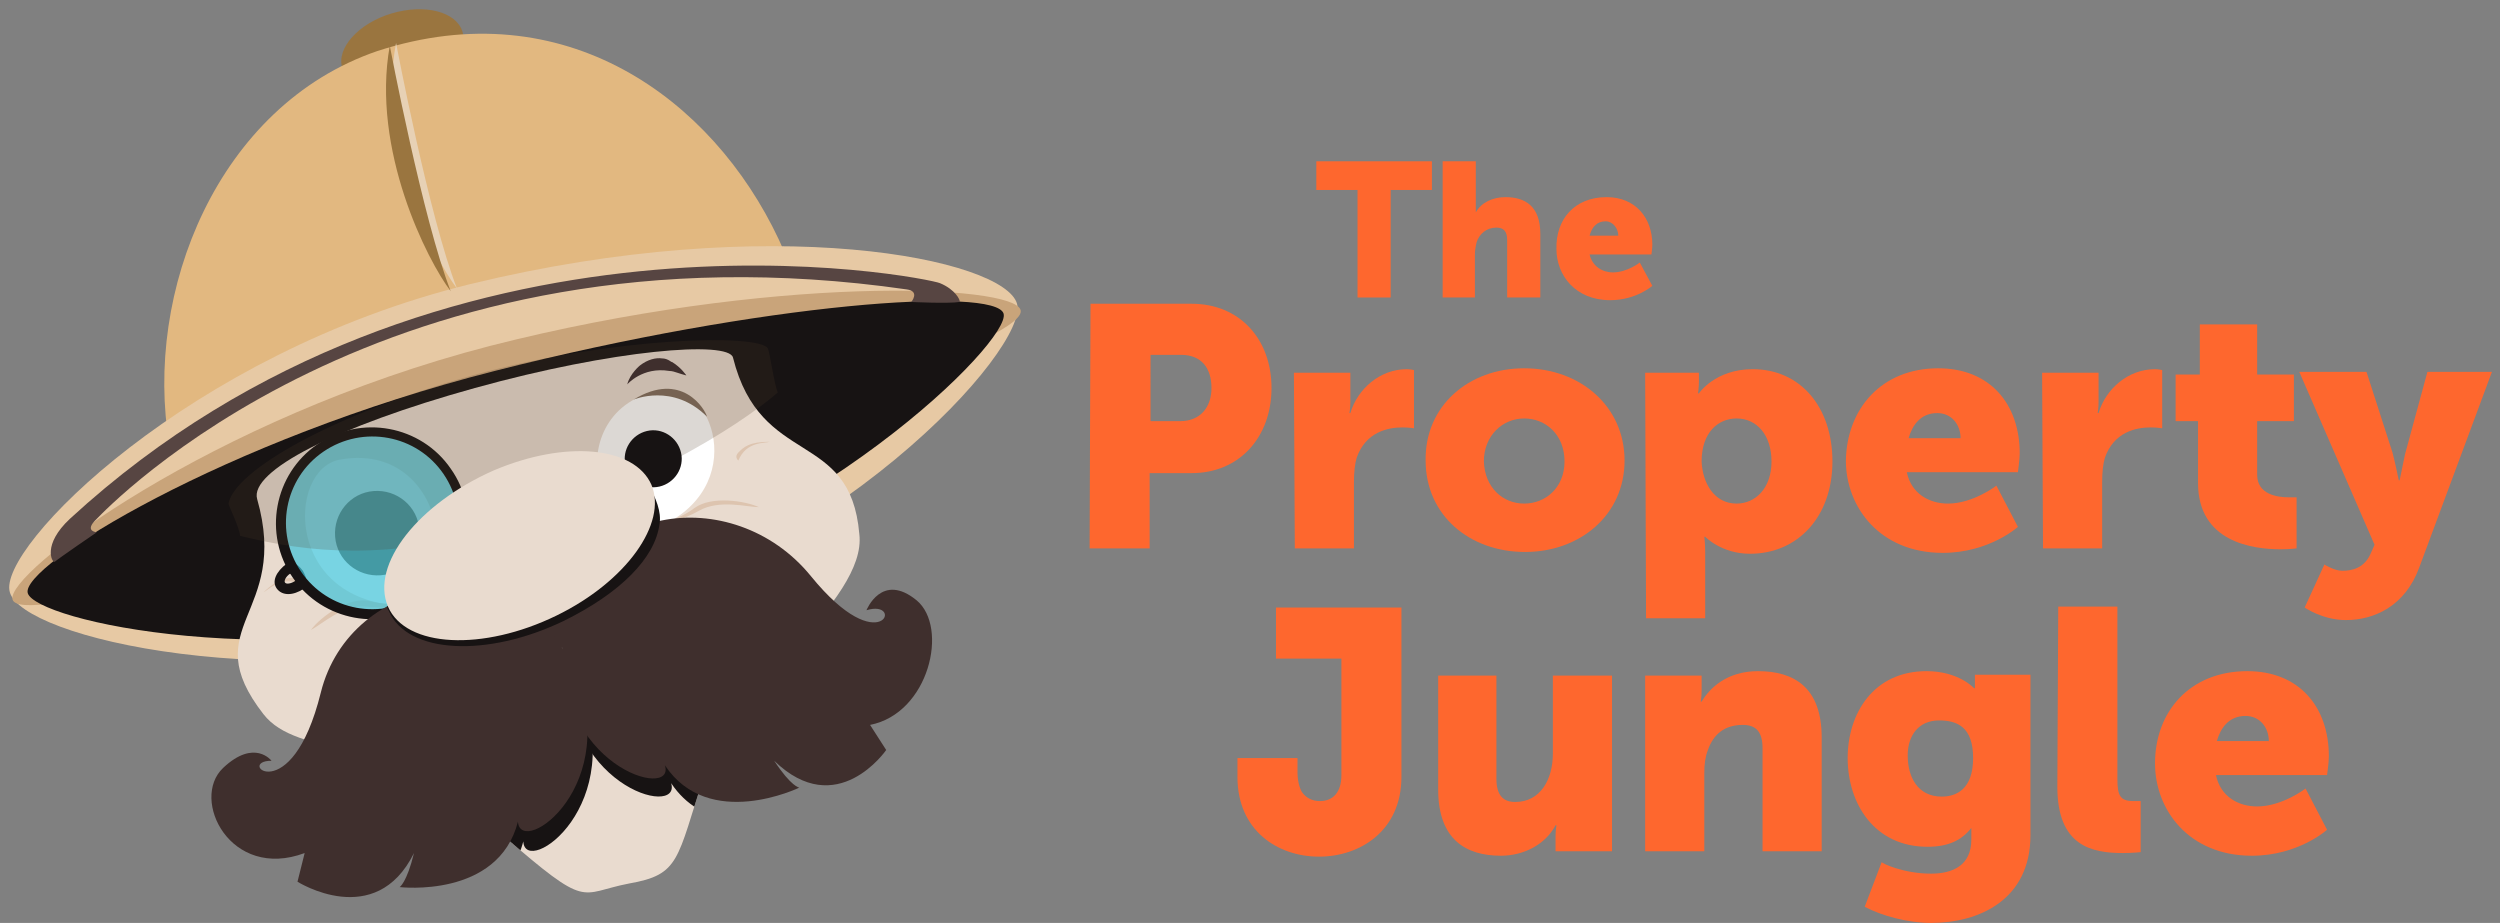 <?xml version="1.0" encoding="utf-8"?>
<!-- Generator: Adobe Illustrator 23.1.0, SVG Export Plug-In . SVG Version: 6.00 Build 0)  -->
<svg version="1.1" id="Layer_1" xmlns="http://www.w3.org/2000/svg" xmlns:xlink="http://www.w3.org/1999/xlink" x="0px" y="0px"
	 viewBox="0 0 279 103" style="enable-background:new 0 0 279 103;" xml:space="preserve">
<rect x="0" y="0" width="279" height="103" fill="#808080" stroke="none"/>
<style type="text/css">
	.st0{fill:#FE672E;}
	.st1{fill:#9A753F;}
	.st2{fill:#E2B880;}
	.st3{fill:#E7C9A4;}
	.st4{fill:#C9A47A;}
	.st5{fill:#171313;}
	.st6{fill:#E9DBCF;}
	.st7{fill:#DDC4AF;}
	.st8{fill:#EFD581;}
	.st9{fill:#FFFFFF;}
	.st10{fill:#7F6C5C;}
	.st11{clip-path:url(#SVGID_3_);fill:#171313;}
	.st12{clip-path:url(#SVGID_5_);fill:#171313;}
	.st13{fill:#3F2F2D;}
	.st14{fill:#513C2B;}
	.st15{opacity:0.7;fill:#3FC2D8;enable-background:new    ;}
	.st16{opacity:0.2;fill:#513C2B;enable-background:new    ;}
	.st17{display:none;}
	.st18{display:inline;}
	.st19{display:inline;fill:#171313;}
	.st20{display:inline;opacity:0.7;fill:#3FC2D8;enable-background:new    ;}
	.st21{display:inline;opacity:0.2;fill:#513C2B;enable-background:new    ;}
	.st22{fill:#E7D1B5;}
	.st23{fill:#574542;}
	.st24{opacity:0.2;clip-path:url(#SVGID_7_);fill:#E9DBCF;enable-background:new    ;}
	.st25{display:inline;fill:#DDC4AF;}
	.st26{display:inline;fill:#3F2F2D;}
	.st27{opacity:0.2;clip-path:url(#SVGID_9_);fill:#513C2B;enable-background:new    ;}
</style>
<path class="st0" d="M121.7,33.9H133c5.3,0,8.9,3.9,8.9,9.4s-3.6,9.5-8.9,9.5h-4.7v8.4h-6.7L121.7,33.9L121.7,33.9z M131.7,47
	c2.3,0,3.5-1.6,3.5-3.7c0-2.2-1.1-3.7-3.4-3.7h-3.4V47H131.7z"/>
<path class="st0" d="M144.4,41.6h6.3v3.3c0,0.6-0.1,1.2-0.1,1.2h0.1c0.8-2.7,3.3-4.9,6.3-4.9c0.4,0,0.8,0.1,0.8,0.1v6.5
	c0,0-0.5-0.1-1.3-0.1c-1.6,0-4.1,0.5-5.1,3.4c-0.2,0.7-0.3,1.6-0.3,2.7v7.4h-6.6L144.4,41.6L144.4,41.6z"/>
<path class="st0" d="M170.1,41.1c6.2,0,11.2,4.2,11.2,10.3s-5,10.2-11.1,10.2c-6.2,0-11.1-4.1-11.1-10.2
	C159,45.3,163.9,41.1,170.1,41.1 M170.1,56.2c2.4,0,4.5-1.8,4.5-4.7c0-3-2.1-4.8-4.5-4.8s-4.5,1.9-4.5,4.8
	C165.7,54.4,167.7,56.2,170.1,56.2"/>
<path class="st0" d="M183.6,41.6h6v1c0,0.6-0.1,1.3-0.1,1.3h0.1c0,0,1.8-2.7,6-2.7c5.3,0,8.9,4.2,8.9,10.3c0,6.2-3.9,10.3-9.2,10.3
	c-3.2,0-5-1.9-5-1.9h-0.1c0,0,0.1,0.7,0.1,1.7V69h-6.6L183.6,41.6L183.6,41.6z M193.8,56.2c2.1,0,3.9-1.7,3.9-4.7
	c0-2.9-1.6-4.8-3.9-4.8c-2,0-3.9,1.5-3.9,4.8C190,53.9,191.3,56.2,193.8,56.2"/>
<path class="st0" d="M216.3,41.1c5.8,0,9.1,4,9.1,9.5c0,0.6-0.2,2.1-0.2,2.1h-12.4c0.5,2.4,2.5,3.5,4.6,3.5c2.8,0,5.4-2,5.4-2
	l2.4,4.6c0,0-3.2,2.9-8.4,2.9c-7,0-10.8-5.1-10.8-10.3C206.1,45.6,210,41.1,216.3,41.1 M218.8,48.9c0-1.5-1-2.8-2.6-2.8
	c-1.9,0-2.8,1.4-3.2,2.8H218.8z"/>
<path class="st0" d="M227.9,41.6h6.3v3.3c0,0.6-0.1,1.2-0.1,1.2h0.1c0.8-2.7,3.3-4.9,6.3-4.9c0.4,0,0.8,0.1,0.8,0.1v6.5
	c0,0-0.5-0.1-1.3-0.1c-1.6,0-4.1,0.5-5.1,3.4c-0.2,0.7-0.3,1.6-0.3,2.7v7.4H228L227.9,41.6L227.9,41.6z"/>
<path class="st0" d="M245.3,47h-2.5v-5.2h2.7v-5.6h6.4v5.6h4.1V47h-4.1v6c0,2.2,2.3,2.5,3.5,2.5c0.5,0,0.9,0,0.9,0v5.7
	c0,0-0.7,0.1-1.8,0.1c-3.1,0-9.2-0.8-9.2-7.4L245.3,47L245.3,47z"/>
<path class="st0" d="M259.4,63c0,0,1.1,0.7,2,0.7c1.1,0,2.5-0.3,3.2-2l0.4-0.9l-8.4-19.3h7.5l2.9,9c0.3,1.1,0.7,3.1,0.7,3.1h0.1
	c0,0,0.4-1.9,0.6-2.9l2.5-9.2h7.2L270,63.3c-1.6,4.4-5.1,5.9-8.2,5.9c-2.6,0-4.6-1.4-4.6-1.4L259.4,63z"/>
<polygon class="st0" points="151.5,21.2 146.9,21.2 146.9,18 159.8,18 159.8,21.2 155.2,21.2 155.2,33.2 151.5,33.2 "/>
<path class="st0" d="M161,18h3.7v4.8c0,0.6,0,0.9,0,0.9l0,0c0.6-1.1,1.9-1.7,3.3-1.7c2.2,0,3.9,1,3.9,4.1v7.1h-3.7v-6.4
	c0-1-0.4-1.4-1.2-1.4c-1.1,0-1.9,0.7-2.2,1.6c-0.1,0.4-0.2,0.9-0.2,1.4v4.8H161V18z"/>
<path class="st0" d="M179.3,22c3.2,0,5.1,2.3,5.1,5.3c0,0.4-0.1,1.1-0.1,1.1h-6.9c0.3,1.3,1.4,2,2.6,2c1.6,0,3-1.1,3-1.1l1.4,2.6
	c0,0-1.8,1.6-4.7,1.6c-3.9,0-6-2.8-6-5.7C173.6,24.5,175.7,22,179.3,22 M180.6,26.3c0-0.8-0.6-1.6-1.4-1.6c-1.1,0-1.6,0.8-1.8,1.6
	H180.6z"/>
<path class="st0" d="M138.1,84.6h6.7v1.5c0,1,0.2,1.8,0.5,2.3c0.5,0.7,1.2,1,2,1c1.4,0,2.4-0.9,2.4-2.9v-13h-7.3v-5.7h14v18.9
	c0,6-4.6,8.9-9.2,8.9c-4.6,0-9.1-2.9-9.1-8.9L138.1,84.6L138.1,84.6z"/>
<path class="st0" d="M160.4,75.4h6.6v11.5c0,1.8,0.7,2.6,2.1,2.6c2.8,0,4.2-2.5,4.2-5.4v-8.7h6.6V95h-6.3v-1.7
	c0-0.6,0.1-1.2,0.1-1.2h-0.1c-1.1,2.1-3.5,3.4-6.1,3.4c-3.9,0-7-1.8-7-7.4V75.4H160.4z"/>
<path class="st0" d="M183.6,75.4h6.3v1.7c0,0.7-0.1,1.2-0.1,1.2h0.1c0.9-1.5,2.8-3.4,6.3-3.4c4,0,7.1,1.8,7.1,7.4V95h-6.6V83.5
	c0-1.8-0.7-2.6-2.2-2.6c-2.1,0-3.3,1.1-3.9,2.8c-0.3,0.8-0.4,1.6-0.4,2.6V95h-6.6L183.6,75.4L183.6,75.4z"/>
<path class="st0" d="M215.5,97.5c2.4,0,4.5-0.9,4.5-3.8v-0.6c0-0.2,0-0.7,0-0.7l0,0c-1.1,1.4-2.6,2.1-4.9,2.1
	c-5.9,0-8.9-4.8-8.9-9.9c0-5,2.9-9.7,8.8-9.7c3.6,0,5.3,1.9,5.3,1.9h0.1c0,0,0-0.2,0-0.5v-1h6.2v17.9c0,7.2-5.7,9.8-11.1,9.8
	c-2.6,0-5.5-0.8-7.4-1.8l1.9-5C209.9,96.3,212.4,97.5,215.5,97.5 M220.2,84.6c0-3.5-1.8-4.2-3.8-4.2c-2.3,0-3.5,1.7-3.5,3.9
	c0,2.4,1.1,4.6,3.8,4.6C218.3,88.9,220.2,88.1,220.2,84.6"/>
<path class="st0" d="M229.7,67.7h6.6v19.2c0,1.9,0.3,2.5,1.8,2.5c0.4,0,0.8,0,0.8,0v5.7c0,0-0.9,0.1-2,0.1c-3.5,0-7.3-0.8-7.3-7.4
	L229.7,67.7L229.7,67.7z"/>
<path class="st0" d="M250.8,74.9c5.8,0,9.1,4,9.1,9.5c0,0.7-0.2,2.1-0.2,2.1h-12.4c0.5,2.4,2.5,3.5,4.6,3.5c2.8,0,5.4-2,5.4-2
	l2.4,4.6c0,0-3.2,2.9-8.4,2.9c-7,0-10.8-5.1-10.8-10.3C240.5,79.4,244.4,74.9,250.8,74.9 M253.2,82.7c0-1.5-1-2.8-2.6-2.8
	c-1.9,0-2.8,1.4-3.2,2.8H253.2z"/>
<path class="st1" d="M51.6,3.5c0.7,2.2-1.8,5-5.5,6.1s-7.2,0.2-7.9-2s1.8-5,5.5-6.1C47.4,0.4,50.9,1.3,51.6,3.5"/>
<path class="st2" d="M86.9,26.7c7.6,16.1-5.2,34.8-24,41.1s-40.9-0.2-44-18.2c-2.9-17,5.4-37.8,23.2-43.9C63-1.1,79.5,11,86.9,26.7"
	/>
<path class="st3" d="M113.5,33.9c-1.4-5-27.3-10.4-61-2.2C21.1,39.4-0.4,61.2,1.1,66.1c1.4,5,29.1,11.8,60.6,4.4
	C93.1,63.1,114.9,38.8,113.5,33.9"/>
<path class="st4" d="M113.9,34.6c-0.8-2.9-27.9-4-59.2,4C23.4,46.7,0.6,64,1.4,66.9s25.8-4.6,57.1-12.6
	C89.8,46.2,114.7,37.5,113.9,34.6"/>
<path class="st5" d="M112,35c-0.9-3-26.5-1.3-56.8,6.4S2.2,63.2,3.1,66.2c0.9,3,27.3,9.2,57.6,1.5S112.9,38,112,35"/>
<path class="st6" d="M81.8,39.9C81.3,38,68.5,39,53,43.3s-25.2,9.3-24.3,12.4c3.7,13-7,14.1,0.7,24c3.9,5,13.6,2.1,26.7,13.5
	c9.7,8.4,8.4,6.5,14.1,5.4c5.7-1,5.3-2.6,8.4-12.1c3-9.5,18.2-19.4,17.3-26.9C94.9,47.8,84.9,52.3,81.8,39.9"/>
<path class="st7" d="M33.4,65.1c0,0,0.1-0.6-0.6-0.6c-0.8,0-1.7,0-3.4,1.6C29.9,65.9,31.2,64.3,33.4,65.1"/>
<path class="st7" d="M73.2,58.7c0.2-0.2,2.4-0.6,4.3-2s5.7-0.8,7.2-0.1c-1.3,0-4.4-0.9-6.7,0.4C75.7,58.3,73.2,58.7,73.2,58.7"/>
<path class="st7" d="M82.4,51.4c0,0-0.5-0.4,0-0.9c0.6-0.6,1.2-1.2,3.5-1.2C85.4,49.5,83.3,49.2,82.4,51.4"/>
<path class="st8" d="M72.4,58.2c-1,1.9-2.4,3.5-4.1,4.8c-0.4,0.4-0.8,0.8-1.3,1.1c-2.5,1.9-5.5,3.6-8.7,4.6
	c-2.6,1.1-5.4,1.8-8.3,1.5c-2.3-0.3-4.2-1-5.9-2.1c0,0.1,0.1,0.2,0.1,0.3c2,4.6,10.6,5,18.8,1c5.7-2.8,9.6-6.9,10.7-10.6
	C73.3,58.6,72.8,58.4,72.4,58.2"/>
<path class="st9" d="M72,59.4c0,0-0.5-6.5-5.2-6.4c-0.7-3,0.8-8.6,7.4-9.5C79.8,42.7,84,55.5,72,59.4"/>
<path class="st10" d="M70.7,44.6c0,0,4.4-1.9,8.2,1.9C78.7,45.7,76.1,41.3,70.7,44.6"/>
<g>
	<g>
		<g>
			<defs>
				<path id="SVGID_2_" d="M53,43.3c-15.5,4.3-25.2,9.3-24.3,12.4c3.7,13-7,14.1,0.7,24c3.9,5,13.6,2.1,26.7,13.5
					c9.7,8.4,8.4,6.5,14.1,5.4c5.7-1,5.3-2.6,8.4-12.1c3-9.5,18.2-19.4,17.3-26.9c-0.9-11.8-11-7.4-14.1-19.8
					c-0.2-0.6-1.6-0.9-4-0.9C72.7,39,63.5,40.4,53,43.3z"/>
			</defs>
			<clipPath id="SVGID_3_">
				<use xlink:href="#SVGID_2_"  style="overflow:visible;"/>
			</clipPath>
			<path class="st11" d="M91.1,66.4c-7.6-11.5-26.5-8.1-27.7,6.7c-1.2,14.5,12.7,18.3,11.5,14.3c3.4,5.1,9.1,4.4,12.5,3.5
				c0.1-0.5,0.3-1,0.6-1.4c0.2-0.3,0.3-0.5,0.5-0.7c-0.3-0.3-0.6-0.8-1-1.4c-0.6,0-1.3,0-1.9,0.1c-1,0.1-2.1-0.6-2.7-1.3
				c-0.7-0.8-1.1-1.8-1-2.9c0.1-1,0.5-2,1.3-2.7c0.9-0.8,1.8-1,2.9-1c0.9-0.1,1.9,0,2.8-0.1c0.4,0,0.8,0.1,1.1,0.2
				c1-0.1,2.1,0.2,2.9,0.8c1.8,0.5,2.8,2.3,2.8,4c0.4,0.1,0.8,0.2,1.1,0.4l0.1-0.1c0.4-0.3,0.7-0.7,1.1-1.1c0.7-0.7-0.8-2.6-0.2-3.4
				c1-1.3,3.9-1.7,5.1-2.9c0.2-0.2-0.2-1,0-1.1C98.8,75.1,95.1,72.4,91.1,66.4"/>
		</g>
	</g>
	<g>
		<g>
			<defs>
				<path id="SVGID_4_" d="M53,43.3c-15.5,4.3-25.2,9.3-24.3,12.4c3.7,13-7,14.1,0.7,24c3.9,5,13.6,2.1,26.7,13.5
					c9.7,8.4,8.4,6.5,14.1,5.4c5.7-1,5.3-2.6,8.4-12.1c3-9.5,18.2-19.4,17.3-26.9c-0.9-11.8-11-7.4-14.1-19.8
					c-0.2-0.6-1.6-0.9-4-0.9C72.7,39,63.5,40.4,53,43.3z"/>
			</defs>
			<clipPath id="SVGID_5_">
				<use xlink:href="#SVGID_4_"  style="overflow:visible;"/>
			</clipPath>
			<path class="st12" d="M64.5,76.5C58.4,63,39.4,66,36.1,79.4c-1.4,5.5-3.5,9.5-5.9,12.1c1.8,0,3.4,1.3,3.9,3.1l0,0
				c1.3-0.2,2.7,0.4,3.7,1.4c0.5-0.7,1.1-1.3,1.9-1.9c1.8-1.4,5.2-1.5,6.2,1.1c0.6,1.5,1.2,2.6,2,3.7c0.2,0.1,0.4,0.2,0.5,0.3
				c0.5,0.2,0.9,0.6,1.4,0.9c0.4,0.2,0.7,0.5,1,0.8c3.1-0.8,6.5-2.7,7.6-7C58.6,98,70.4,89.8,64.5,76.5"/>
		</g>
	</g>
</g>
<path class="st13" d="M64.6,69.3c0.3,1.4-0.6,2.7-1.9,3c-1.4,0.3-2.7-0.6-3-1.9c-0.3-1.4,0.6-2.7,1.9-3C63,67,64.3,67.9,64.6,69.3"
	/>
<path class="st14" d="M45.3,59c0.4,1.7-0.7,3.3-2.4,3.7s-3.3-0.7-3.7-2.4s0.7-3.3,2.4-3.7C43.3,56.2,44.9,57.3,45.3,59"/>
<path class="st9" d="M45.3,67.6c0,0-1.6-7.1,3.3-8.6c-0.3-3.5-3.6-9-10.7-7.7C32,52.4,31.7,67.4,45.3,67.6"/>
<path class="st7" d="M46.1,67.3c-0.3-0.1-2.4,0.4-4.8-0.2c-2.3-0.6-5.5,1.7-6.6,3.2c1.2-0.6,3.6-2.9,6.2-2.6
	C43.7,68,46.1,67.3,46.1,67.3"/>
<path class="st14" d="M37.4,59.9c0.2,2.6,2.5,4.5,5.1,4.3s4.5-2.5,4.3-5.1s-2.5-4.5-5.1-4.3C39.1,55,37.2,57.3,37.4,59.9"/>
<g id="glass">
	<path class="st5" d="M33.9,65.7c-1.2,0.8-2.4,0.8-3,0s-0.1-1.9,1.1-2.8c0.5-0.4,1.2,0,1.8,0.8C34.3,64.6,34.4,65.3,33.9,65.7
		 M32.4,64c-0.6,0.4-0.7,0.9-0.6,1c0.1,0.2,0.6,0.2,1.2-0.2C32.9,64.6,32.7,64.2,32.4,64"/>
	<path class="st15" d="M50,52.5c3.2,4.6,2,11-2.6,14.2s-11,2-14.2-2.6s-2-11,2.6-14.2C40.5,46.7,46.8,47.8,50,52.5"/>
	<path class="st5" d="M47.6,67.2c-4.9,3.4-11.6,2.1-14.9-2.7c-3.4-4.9-2.1-11.6,2.7-14.9c4.9-3.4,11.6-2.1,14.9,2.7
		C53.7,57.1,52.5,63.8,47.6,67.2 M36.1,50.4c-4.4,3-5.5,9-2.5,13.4s9,5.5,13.4,2.5s5.5-9,2.5-13.4S40.5,47.4,36.1,50.4"/>
	<path class="st16" d="M86.8,43.8c-0.4-0.9-0.9-4.5-1.1-4.9c-0.9-1.7-17.5-1.3-33,3S26.2,52.5,25.5,56.2c0,0.2,1.2,2.6,1.3,3.6
		c7.7,1.9,16.2,2.8,29.6-0.9C70.3,55,82.1,47.9,86.8,43.8"/>
</g>
<g id="blink_1_" class="st17">
	<g id="wink_2_" class="st18">
		<g>
			<g>
				<path id="SVGID_1_" class="st6" d="M49.5,48.7C44,56,49.9,62.2,49.9,62.2l-3.4,4L45.3,68L44,67.6l-8.7,1.9l-1-5.9l-1.5-3.3
					l-1.5-3.6l3.4-5.8l5.9-3.1"/>
			</g>
		</g>
		<path class="st7" d="M46.8,58.5c0,0-1.7,1.9-4,3.2s-3.2,4.4-3.9,5.5c0.2-1.6,1.7-5.2,3.9-6C45,60.2,46.5,58.6,46.8,58.5"/>
		<path class="st7" d="M38.2,64.8c-1.8,1.5-1,3.4-1.2,4c-0.6-2.3-0.1-3,0.3-3.7C37.8,64.4,38.2,64.8,38.2,64.8"/>
		<path class="st13" d="M33.1,58.1c0,0,0,0.1,0.1,0.3c0.3,1,1.1,1.9,1.1,1.9c0-0.4-0.1-0.6-0.1-1s-0.1-0.6,0-0.9
			c0.3-3.1,2.6-4.3,2.6-4.3c-1.2,0.1-2.3,0.9-2.3,0.9c-0.9,0.7-1.3,1.4-1.4,2.2C33,57.4,33,57.6,33.1,58.1L33.1,58.1"/>
		<path class="st7" d="M46.5,58.6c0,0-2,1.6-4.6,2.2c-2.5,0.6-4.1,3.5-5,4.4c0.6-1.7,2.8-4.7,5.2-5S46.2,58.6,46.5,58.6"/>
		<path class="st7" d="M46.4,58.2c0,0-2.4,0.8-5.5,0.2c-3.1-0.5-4.9,2.3-6.1,3c0.8-1.9,3.4-4.7,6.3-3.7
			C43.8,58.7,46.1,58.2,46.4,58.2"/>
		<path class="st7" d="M46.3,58c0,0-2.1-0.1-4.1-1.4c-2.1-1.3-4.3,0.3-5.3,0.4c1.1-1.1,3.9-2.4,5.7-0.9C44.3,57.5,46,57.8,46.3,58"
			/>
		<path class="st13" d="M46.2,58.3c0,0-2.3,1.6-5.3,2.1c-3.1,0.6-4.6,4-5.7,4.9c0.5-1.9,2.9-5.5,5.8-5.6
			C43.8,59.6,45.9,58.3,46.2,58.3"/>
		<path class="st13" d="M46.2,58.3c0,0-1.2,0.1-2.6-0.4c-1.3-0.4-2.5,0.4-3.2,0.6c0.7-0.6,2.4-1.3,3.4-0.8
			C45,58.2,46.1,58.2,46.2,58.3"/>
		<path class="st13" d="M46.3,58.3c0,0-0.6,0.7-0.9,1.6s-1.4,1.3-1.7,1.6c0.6-0.1,1.9-0.7,2-1.6C45.8,59.1,46.3,58.4,46.3,58.3"/>
		<path class="st13" d="M46.1,58.4c0,0-0.6,0.7-1.1,1.2c-0.5,0.6-1.5,1.2-1.8,1.5c0.5-0.3,1.5-0.9,1.9-1.5S46.1,58.5,46.1,58.4"/>
		<path class="st13" d="M46.2,58.3c0,0-0.8,0.2-1.7,0.2c-0.9,0.1-1.8,0.5-2.2,0.6c0.5-0.3,1.7-0.8,2.4-0.8
			C45.4,58.4,46.1,58.2,46.2,58.3"/>
	</g>
	<path class="st19" d="M33.9,65.6c-1.2,0.8-2.4,0.8-3,0s-0.1-1.9,1.1-2.8c0.5-0.4,1.2,0,1.8,0.8C34.3,64.5,34.4,65.2,33.9,65.6
		 M32.4,63.9c-0.6,0.4-0.7,0.9-0.6,1c0.1,0.2,0.6,0.2,1.2-0.2C32.9,64.5,32.7,64.1,32.4,63.9"/>
	<path class="st20" d="M50,52.4c3.2,4.6,2,11-2.6,14.2s-11,2-14.2-2.6s-2-11,2.6-14.2C40.5,46.6,46.8,47.7,50,52.4"/>
	<path class="st19" d="M47.6,67.1c-4.9,3.4-11.6,2.1-14.9-2.7c-3.4-4.9-2.1-11.6,2.7-14.9c4.9-3.4,11.6-2.1,14.9,2.7
		C53.7,57,52.5,63.7,47.6,67.1 M36.1,50.3c-4.4,3-5.5,9-2.5,13.4s9,5.5,13.4,2.5s5.5-9,2.5-13.4C46.5,48.4,40.5,47.3,36.1,50.3"/>
	<path class="st21" d="M86.8,43.7c-0.4-0.9-0.9-4.5-1.1-4.9c-0.9-1.7-17.5-1.3-33,3S26.2,52.4,25.5,56.1c0,0.2,1.2,2.6,1.3,3.6
		c7.7,1.9,16.2,2.8,29.6-0.9C70.3,54.9,82.1,47.8,86.8,43.7"/>
</g>
<path class="st5" d="M76,50.5c0.4,1.7-0.7,3.4-2.4,3.8c-1.7,0.4-3.4-0.7-3.8-2.4s0.7-3.4,2.4-3.8S75.6,48.8,76,50.5"/>
<g id="whiskers">
	<path id="WiskerTwo" class="st13" d="M62.8,71c1.2-14.8,19-17.4,27.7-6.7c7.9,9.7,10.5,2.5,6.2,3.8c0,0,1.7-4.3,5.6-1.1
		c3.6,3,1.4,12.6-5.2,13.9l1.8,2.8c0,0-5.5,8-12.5,1.2c1.9,2.9,2.8,3,2.8,3s-10.1,4.9-15-2.5C75.5,89.4,61.6,85.5,62.8,71"/>
	<path id="wiskerOne" class="st13" d="M63.9,74.5C57.9,61,39.1,64,35.8,77.3s-9.6,7.6-5.5,7.6c0,0-1.9-2.5-5.4,0.8
		c-3.7,3.5,0.8,12.6,9.1,9.5l-0.8,3.2c0,0,8.7,5.5,13-3.2c-0.8,3.3-1.6,3.8-1.6,3.8s11,1.3,13.2-7.3C58.1,95.8,69.8,87.6,63.9,74.5"
		/>
	<path class="st5" d="M70.7,51.8c-4-2.6-6.6,5.6-10.8,6.6c-1.1,0.2-2.1,0.5-3.2,0.7c-4.7,2.4-9.5,4.7-13.3,8.4
		c-0.1,0.1-0.1,0.1-0.2,0.2c0,0.2,0.1,0.3,0.2,0.5c2.1,4.8,11,5.2,19.5,1.1c6.3-3.1,10.2-7,10.7-10.8C74.1,55.8,70.9,52,70.7,51.8"
		/>
	<path class="st6" d="M43.3,67.7c2,4.6,10.6,5,18.8,1c7.8-3.8,12.4-10.3,10.6-14.6c-1.9-4.3-9.6-5-17.6-1.6
		C46.7,56.2,41.3,63,43.3,67.7"/>
</g>
<path class="st13" d="M74.8,40.3L74.8,40.3c-0.3-0.2-0.6-0.3-0.9-0.3c-0.7-0.1-1.6,0.1-2.5,0.8c0,0-1.1,0.9-1.4,2.1
	c0,0,1.7-2,4.7-1.5c0.3,0,0.6,0.1,0.9,0.2c0.3,0.1,0.6,0.2,1,0.3c0,0-0.6-0.9-1.6-1.5C75,40.4,74.9,40.4,74.8,40.3"/>
<path class="st22" d="M44.2,4.8c0,0,3.7,19.5,6.8,27.4C48.4,28.8,42,16.4,44.2,4.8"/>
<path class="st1" d="M43.5,5.1c0,0,3.7,19.5,6.8,27.4C47.7,29.1,41.4,16.7,43.5,5.1"/>
<path class="st23" d="M10.8,59.4c0,0-1.5-0.1,0-1.5c1-1,32.1-34,90.4-25.6c1.5,0.2,0.5,1.4,0.5,1.4s4.1,0.2,5.4,0
	c0.1-0.2-0.5-1.4-2.2-2.1C103.6,31,49.1,19.9,7.8,57.9c-3.1,2.9-2,4.9-1.7,4.8C6.7,62.2,10.8,59.4,10.8,59.4"/>
<g id="wink" class="st17">
	<g class="st18">
		<g>
			<path id="SVGID_13_" class="st6" d="M63.9,41.3l8.3-1.8l6.7,0.2l2.2,3.2l2,3l4.5,4l-2,9l-2,0.2l-4.7-1.5l-5.2,0.7
				c0,0-0.8-8.6-9.9-7.8C54.8,51.1,63.9,41.3,63.9,41.3z"/>
		</g>
		<g>
			<g>
				<defs>
					<path id="SVGID_6_" d="M63.9,41.3l8.3-1.8l6.7,0.2l2.2,3.2l2,3l4.5,4l-2,9l-2,0.2l-4.7-1.5l-5.2,0.7c0,0-0.8-8.6-9.9-7.8
						C54.8,51.1,63.9,41.3,63.9,41.3z"/>
				</defs>
				<clipPath id="SVGID_7_">
					<use xlink:href="#SVGID_6_"  style="overflow:visible;"/>
				</clipPath>
				<path class="st24" d="M89.4,42.5c-0.4-0.9-0.9-4.5-1.1-4.9c-0.9-1.7-17.5-1.3-33,3C39.9,45,28.9,51.2,28.2,54.9
					c0,0.2,1.2,2.6,1.3,3.6c7.7,1.9,16.2,2.8,29.6-0.9C72.9,53.7,84.7,46.6,89.4,42.5"/>
			</g>
		</g>
	</g>
	<path class="st25" d="M72.2,53.7c0.2-0.2,2.4-0.6,4.3-2s5.7-0.8,7.2-0.1c-1.3,0-4.4-0.9-6.7,0.4C74.7,53.3,72.2,53.7,72.2,53.7"/>
	<path class="st25" d="M82.1,49.8c0,0-0.1-0.6,0.7-0.6c0.8,0,1.7,0,3.3,1.7C85.5,50.7,84.3,49.1,82.1,49.8"/>
	<path class="st26" d="M79.1,41.9L79.1,41.9c-0.3-0.3-0.5-0.4-0.8-0.6c-0.7-0.3-1.5-0.4-2.6,0c0,0-1.3,0.5-2,1.5c0,0,2.2-1.3,5,0.1
		c0.3,0.1,0.5,0.3,0.8,0.5s0.5,0.4,0.8,0.6c0,0-0.3-1.1-1-1.9C79.2,42,79.1,41.9,79.1,41.9"/>
	<path class="st25" d="M72.4,53.5c0.2-0.2,2.2-1.1,3.7-2.9c1.5-1.8,5.3-2.1,7-1.7c-1.3,0.3-4.5,0.1-6.4,1.9
		C74.8,52.6,72.4,53.5,72.4,53.5"/>
	<path class="st25" d="M72.2,53.2c0.1-0.3,1.7-1.9,2.4-4.8c0.7-2.9,4.5-3.6,6.5-3.3c-1.2,0.6-4.6,0.6-5.8,3.5
		C74.2,51.6,72.2,53.2,72.2,53.2"/>
	<path class="st25" d="M72,53c0-0.3,0.7-1.9,0.4-4.2c-0.3-2.3,2.3-4,3.8-4.3c-0.7,0.8-3.2,1.8-3.2,4.3C73,51.2,72,53,72,53"/>
	<path class="st26" d="M72.3,53.1c0.2-0.3,2.4-1.4,4-3.7c1.6-2.4,5.9-2.5,7.8-1.9c-1.4,0.4-5.1-0.1-7.2,2.2
		C74.9,52,72.3,53.1,72.3,53.1"/>
	<path class="st26" d="M72.3,53.1c0-0.1,0.6-1.1,0.7-2.3s1.6-2.2,2.5-2.5c-0.5,0.5-1.9,1.1-2.2,2.4C73,52.1,72.3,53.1,72.3,53.1"/>
	<path class="st26" d="M72.3,53.2c0.1,0,0.9,0,1.7,0.3c0.8,0.4,2-0.3,2.4-0.8c-0.5,0.1-1.4,0.9-2.3,0.6C73.2,53,72.3,53.2,72.3,53.2
		"/>
	<path class="st26" d="M72.5,53.1c0.1,0,0.8-0.2,1.5-0.2s1.8-0.5,2.3-0.8c-0.4,0.1-1.4,0.6-2.2,0.7C73.4,52.9,72.5,53.1,72.5,53.1"
		/>
	<path class="st26" d="M72.3,53.1c0-0.1,0.5-0.6,0.9-1.2c0.3-0.6,1.4-1.3,1.9-1.6c-0.3,0.3-1.2,0.8-1.7,1.5
		C72.9,52.5,72.3,53.1,72.3,53.1"/>
	<g class="st18">
		<g>
			<g>
				<defs>
					<path id="SVGID_8_" d="M63.9,41.3l8.3-1.8l6.7,0.2l2.2,3.2l2,3l4.5,4l-2,9l-2,0.2l-4.7-1.5l-5.2,0.7c0,0-0.8-8.6-9.9-7.8
						C54.8,51.1,63.9,41.3,63.9,41.3z"/>
				</defs>
				<clipPath id="SVGID_9_">
					<use xlink:href="#SVGID_8_"  style="overflow:visible;"/>
				</clipPath>
				<path class="st27" d="M89.4,42.5c-0.4-0.9-0.9-4.5-1.1-4.9c-0.9-1.7-17.5-1.3-33,3C39.9,45,28.9,51.2,28.2,54.9
					c0,0.2,1.2,2.6,1.3,3.6c7.7,1.9,16.2,2.8,29.6-0.9C72.9,53.7,84.7,46.6,89.4,42.5"/>
			</g>
		</g>
	</g>
</g>
</svg>
